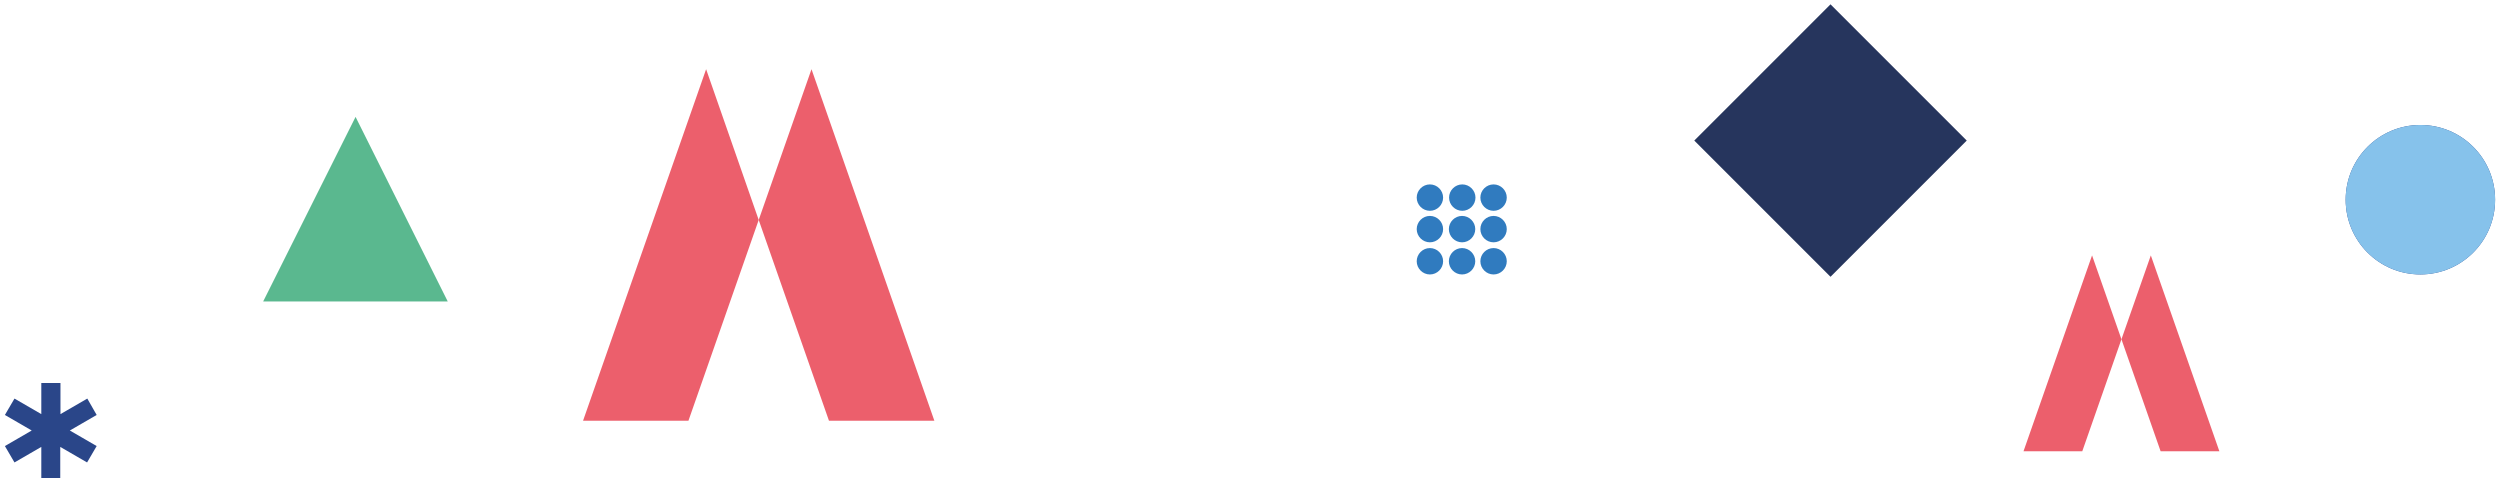 <svg xmlns="http://www.w3.org/2000/svg" xmlns:xlink="http://www.w3.org/1999/xlink" id="Livello_1" x="0px" y="0px" width="1174.2px" height="226.4px" viewBox="0 0 1174.2 226.4" style="enable-background:new 0 0 1174.2 226.4;" xml:space="preserve"><style type="text/css">	.st0{fill:#2A4689;}	.st1{fill:#EC5F6C;}	.st2{fill:#5AB88F;}	.st3{fill:#86C2EB;}	.st4{fill:#26355D;}	.st5{clip-path:url(#SVGID_00000104685859240866379650000008897602305070055560_);}	.st6{fill:#307BBF;}</style><g>	<path id="Tracciato_81" class="st0" d="M19.4,179.9v14.6l-12.6-7.3l-4.5,7.7l12.6,7.3l-12.6,7.3l4.5,7.7l12.6-7.3v14.6h8.9v-14.6  l12.6,7.3l4.5-7.7l-12.6-7.3l12.6-7.3l-4.4-7.7l-12.6,7.3v-14.6H19.4z"></path>	<g id="Raggruppa_12" transform="translate(393.448 1891.804)">		<path id="Tracciato_76" class="st1" d="M-61.8-1859.3l-57.8,165.1h49.5l33-94.3L-61.8-1859.3z"></path>		<path id="Tracciato_77" class="st1" d="M-12.3-1859.3l-24.8,70.8l33,94.3h49.5L-12.3-1859.3z"></path>	</g>	<g id="Raggruppa_14" transform="translate(1070 1979.258)">		<path id="Tracciato_76-2" class="st1" d="M-87.4-1859.3l-32.2,92H-92l18.4-52.6L-87.4-1859.3z"></path>		<path id="Tracciato_77-2" class="st1" d="M-59.8-1859.3l-13.8,39.4l18.4,52.6h27.6L-59.8-1859.3z"></path>	</g>	<path id="Tracciato_82" class="st2" d="M167,54.9l-43.4,86.7h86.7L167,54.9z"></path>	<g id="Raggruppa_13" transform="translate(1221.308 1918.099)">		<g>			<g id="Raggruppa_7" transform="translate(0 0)">				<path id="Tracciato_78" class="st0" d="M-84.5-1789.2c19.4,0,35.1-15.7,35.1-35.1c0-19.4-15.7-35.1-35.1-35.1     s-35.1,15.7-35.1,35.1c0,0,0,0,0,0C-119.6-1804.9-103.9-1789.2-84.5-1789.2C-84.6-1789.2-84.6-1789.2-84.5-1789.2"></path>				<path id="Tracciato_79" class="st3" d="M-84.5-1789.2c19.4,0,35.1-15.7,35.1-35.1c0-19.4-15.7-35.1-35.1-35.1     s-35.1,15.7-35.1,35.1c0,0,0,0,0,0C-119.6-1804.9-103.9-1789.2-84.5-1789.2C-84.6-1789.2-84.6-1789.2-84.5-1789.2"></path>			</g>		</g>	</g>			<rect id="Rettangolo_41" x="814.6" y="20.7" transform="matrix(0.707 -0.707 0.707 0.707 205.214 627.303)" class="st4" width="90.5" height="90.5"></rect>	<g id="Raggruppa_11" transform="translate(785 1945.911)">		<g>			<defs>				<rect id="SVGID_1_" x="-119.6" y="-1859.3" width="42.4" height="42.4"></rect>			</defs>			<clipPath id="SVGID_00000034091972866618752080000015801035138610855594_">				<use xlink:href="#SVGID_1_" style="overflow:visible;"></use>			</clipPath>							<g id="Raggruppa_4" transform="translate(0 0)" style="clip-path:url(#SVGID_00000034091972866618752080000015801035138610855594_);">				<path id="Tracciato_66" class="st6" d="M-113.4-1817c3.4,0,6.2-2.8,6.2-6.2s-2.8-6.2-6.2-6.2c-3.4,0-6.2,2.8-6.2,6.2     C-119.6-1819.8-116.8-1817-113.4-1817"></path>				<path id="Tracciato_67" class="st6" d="M-113.4-1846.9c3.4,0,6.2-2.8,6.2-6.2c0-3.4-2.8-6.2-6.2-6.2s-6.2,2.8-6.2,6.2     c0,0,0,0,0,0C-119.6-1849.7-116.8-1846.9-113.4-1846.9"></path>				<path id="Tracciato_68" class="st6" d="M-113.4-1832.1c3.4,0,6.2-2.8,6.2-6.2c0-3.4-2.8-6.2-6.2-6.2c-3.4,0-6.2,2.8-6.2,6.2     C-119.6-1834.9-116.8-1832.1-113.4-1832.1C-113.4-1832.1-113.4-1832.1-113.4-1832.1"></path>				<path id="Tracciato_69" class="st6" d="M-98.3-1832.1c3.4,0,6.2-2.8,6.2-6.2s-2.8-6.2-6.2-6.2c-3.4,0-6.2,2.8-6.2,6.2     C-104.5-1834.9-101.7-1832.1-98.3-1832.1C-98.3-1832.1-98.3-1832.1-98.3-1832.1"></path>				<path id="Tracciato_70" class="st6" d="M-83.5-1832.1c3.4,0,6.2-2.8,6.2-6.2c0-3.4-2.8-6.2-6.2-6.2c-3.4,0-6.2,2.8-6.2,6.2     C-89.7-1834.9-86.9-1832.1-83.5-1832.1"></path>				<path id="Tracciato_71" class="st6" d="M-83.5-1817c3.4,0,6.2-2.8,6.2-6.2c0-3.4-2.8-6.2-6.2-6.2c-3.4,0-6.2,2.8-6.2,6.2     C-89.7-1819.8-86.9-1817-83.5-1817"></path>				<path id="Tracciato_72" class="st6" d="M-92-1853.1c0-3.4-2.8-6.2-6.2-6.2c-3.4,0-6.2,2.8-6.2,6.2s2.8,6.2,6.2,6.2     C-94.8-1846.9-92-1849.7-92-1853.1"></path>				<path id="Tracciato_73" class="st6" d="M-83.5-1846.9c3.4,0,6.2-2.8,6.2-6.2c0-3.4-2.8-6.2-6.2-6.2c-3.4,0-6.2,2.8-6.2,6.2     c0,0,0,0,0,0C-89.7-1849.7-86.9-1846.9-83.5-1846.9"></path>				<path id="Tracciato_74" class="st6" d="M-98.3-1817c3.4,0,6.2-2.8,6.2-6.2c0-3.4-2.8-6.2-6.2-6.2c-3.4,0-6.2,2.8-6.2,6.2     c0,0,0,0,0,0C-104.5-1819.8-101.7-1817-98.3-1817C-98.3-1817-98.3-1817-98.3-1817"></path>			</g>		</g>	</g></g></svg>